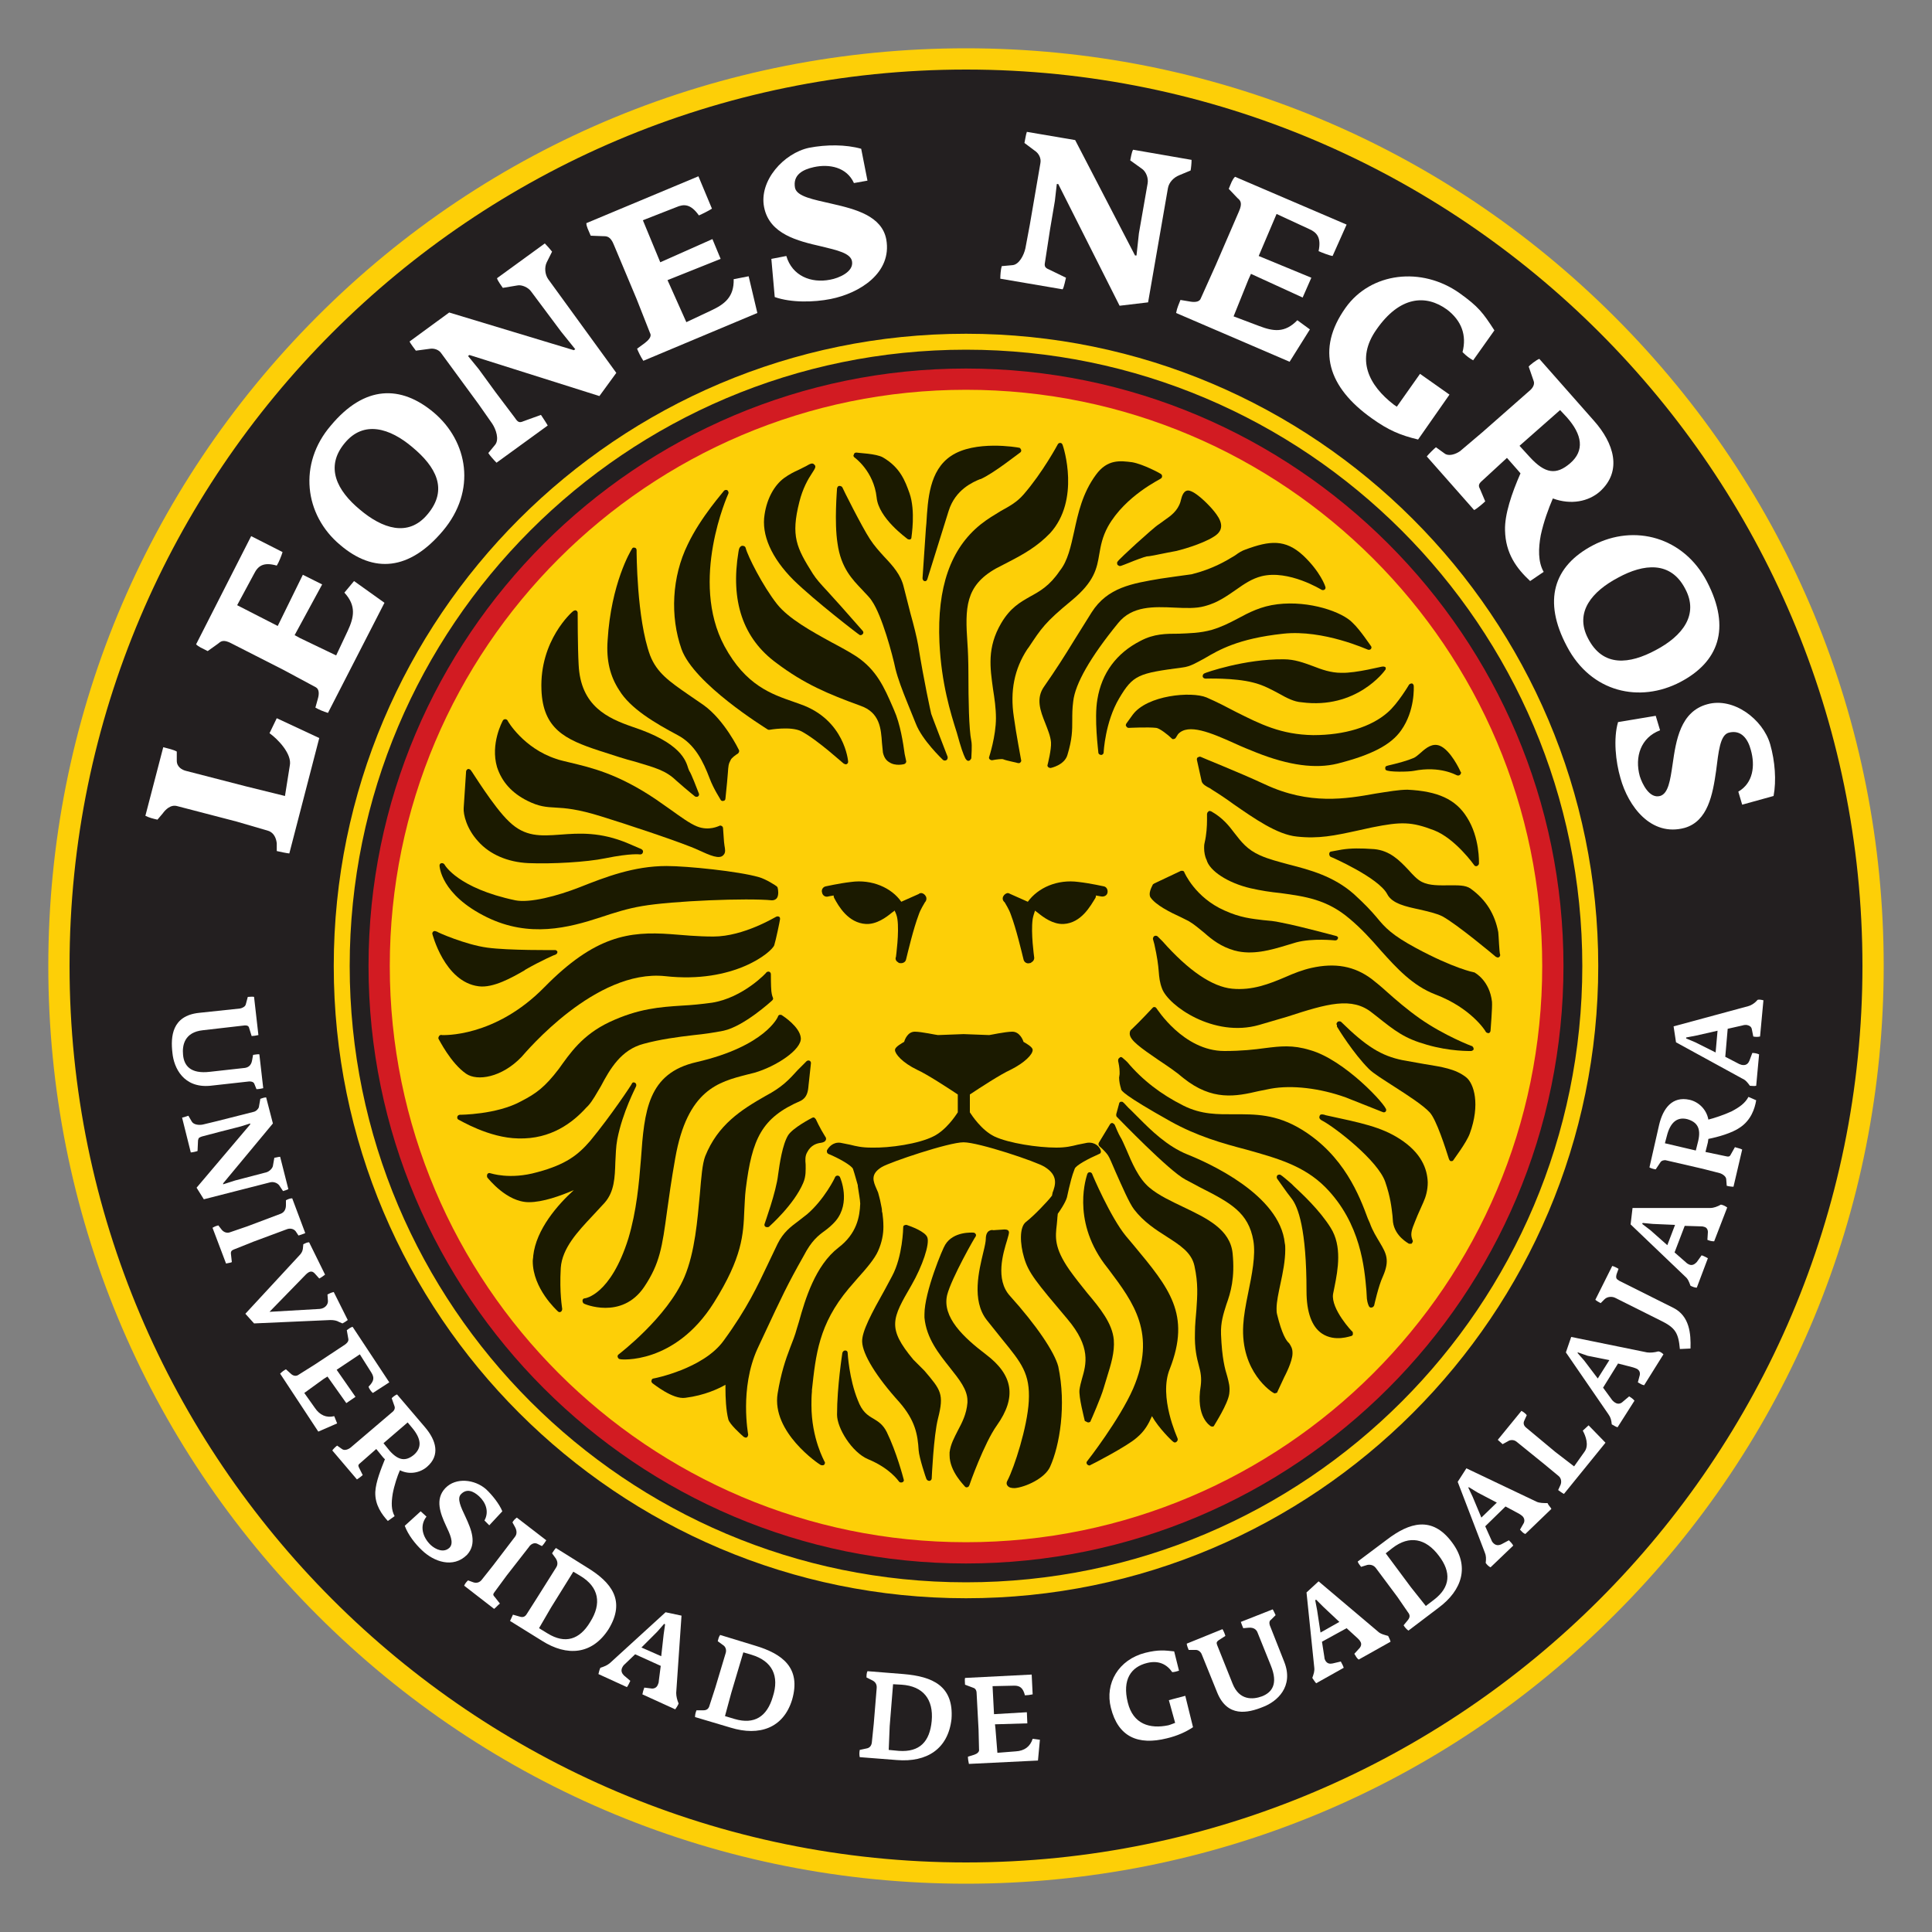 <?xml version="1.0" encoding="utf-8"?>
<!-- Generator: Adobe Illustrator 27.0.0, SVG Export Plug-In . SVG Version: 6.00 Build 0)  -->
<svg version="1.1" id="Estrellas" xmlns="http://www.w3.org/2000/svg" xmlns:xlink="http://www.w3.org/1999/xlink" x="0px" y="0px"
	 viewBox="0 0 40 40" style="enable-background:new 0 0 40 40;" xml:space="preserve">
<rect x="0" y="0" width="40" height="40" fill="#808080" stroke="none"/>
<style type="text/css">
	.st0{fill:#231F20;}
	.st1{fill:#FDCF07;}
	.st2{fill:#D21B22;}
	.st3{fill:#1B1A00;}
	.st4{fill:#FFFFFF;}
</style>
<g>
	<path class="st0" d="M38.78,20c0,10.37-8.41,18.78-18.78,18.78C9.63,38.78,1.22,30.37,1.22,20C1.22,9.63,9.63,1.22,20,1.22
		C30.37,1.22,38.78,9.63,38.78,20"/>
	<path class="st1" d="M20,39c-5.07,0-9.85-1.98-13.43-5.56C2.98,29.85,1,25.08,1,20c0-5.08,1.98-9.85,5.56-13.44S14.92,1,20,1
		c5.08,0,9.85,1.98,13.43,5.56C37.02,10.15,39,14.93,39,20s-1.98,9.85-5.57,13.43C29.85,37.02,25.07,39,20,39 M20,1.44
		C9.77,1.44,1.44,9.77,1.44,20S9.77,38.56,20,38.56c10.23,0,18.56-8.33,18.56-18.56C38.56,9.77,30.23,1.44,20,1.44"/>
	<path class="st1" d="M32.15,20c0,6.71-5.44,12.15-12.15,12.15c-6.71,0-12.15-5.44-12.15-12.15c0-6.71,5.44-12.15,12.15-12.15
		C26.71,7.85,32.15,13.29,32.15,20"/>
	<path class="st2" d="M20,32.37c-6.82,0-12.37-5.55-12.37-12.37S13.18,7.63,20,7.63c6.82,0,12.37,5.55,12.37,12.37
		C32.37,26.82,26.82,32.37,20,32.37 M20,8.07C13.42,8.07,8.07,13.42,8.07,20c0,6.58,5.35,11.93,11.93,11.93S31.93,26.58,31.93,20
		C31.93,13.42,26.58,8.07,20,8.07"/>
	<path class="st1" d="M20,33.09c-7.22,0-13.09-5.87-13.09-13.09c0-7.22,5.87-13.09,13.09-13.09c7.22,0,13.09,5.87,13.09,13.09
		C33.09,27.22,27.22,33.09,20,33.09 M20,7.24C12.96,7.24,7.24,12.97,7.24,20S12.96,32.76,20,32.76S32.76,27.04,32.76,20
		S27.03,7.24,20,7.24"/>
	<path class="st3" d="M15.89,15.1c0.01,0.01,0.03,0.01,0.04,0.01c0,0,0.44-0.08,0.66,0.03c0.34,0.18,0.87,0.67,0.88,0.67
		c0.02,0.01,0.04,0.02,0.06,0.01c0.02-0.01,0.03-0.03,0.03-0.05c0-0.01-0.07-0.87-0.99-1.19l-0.14-0.05
		c-0.46-0.16-0.99-0.34-1.43-1.15c-0.73-1.36,0.07-3.14,0.08-3.16c0.01-0.02,0-0.05-0.02-0.07c-0.02-0.01-0.05-0.01-0.07,0.01
		c0,0.01-0.48,0.54-0.75,1.11c-0.33,0.67-0.37,1.49-0.13,2.17C14.37,14.16,15.83,15.06,15.89,15.1"/>
	<path class="st3" d="M16.08,13.73c0.57,0.43,1.07,0.64,1.73,0.88c0.41,0.14,0.43,0.48,0.45,0.77l0.02,0.2
		c0.02,0.09,0.06,0.16,0.13,0.2c0.13,0.09,0.31,0.04,0.31,0.04c0.03-0.01,0.05-0.04,0.04-0.07l-0.03-0.14
		c-0.03-0.22-0.09-0.62-0.22-0.91l-0.03-0.07c-0.17-0.39-0.33-0.76-0.75-1.04c-0.14-0.09-0.32-0.19-0.51-0.29
		c-0.42-0.23-0.89-0.49-1.13-0.79c-0.3-0.38-0.61-1-0.65-1.16c-0.01-0.04-0.04-0.05-0.07-0.05c-0.03,0-0.06,0.03-0.07,0.07
		l-0.01,0.05C15.12,12.44,15.38,13.22,16.08,13.73"/>
	<path class="st3" d="M17.79,13.14c0.02,0.02,0.05,0.01,0.07-0.01c0.02-0.02,0.02-0.05,0-0.07l-0.45-0.51l-0.28-0.31
		c-0.14-0.15-0.23-0.25-0.3-0.36c-0.34-0.54-0.46-0.78-0.28-1.49c0.07-0.28,0.18-0.47,0.26-0.59c0.05-0.08,0.1-0.14,0.05-0.18
		c-0.04-0.05-0.1-0.01-0.17,0.03l-0.16,0.08c-0.09,0.04-0.19,0.09-0.3,0.17c-0.2,0.15-0.35,0.42-0.4,0.75
		c-0.07,0.42,0.14,0.9,0.6,1.36C16.87,12.44,17.78,13.14,17.79,13.14"/>
	<path class="st3" d="M17.85,12.21c0.07,0.08,0.15,0.15,0.2,0.23c0.21,0.3,0.43,1.12,0.49,1.41c0.05,0.2,0.14,0.44,0.25,0.71
		l0.17,0.42c0.13,0.34,0.54,0.73,0.56,0.75c0.02,0.02,0.05,0.02,0.07,0.01c0.02-0.01,0.03-0.03,0.03-0.05c0-0.01,0-0.01,0-0.02
		c0,0-0.34-0.88-0.34-0.89c-0.01-0.04-0.15-0.67-0.27-1.42c-0.03-0.17-0.09-0.41-0.16-0.66l-0.14-0.55
		c-0.06-0.25-0.22-0.43-0.4-0.62c-0.1-0.11-0.21-0.23-0.3-0.37c-0.17-0.26-0.57-1.06-0.57-1.07c-0.01-0.02-0.04-0.03-0.06-0.03
		c-0.03,0-0.04,0.02-0.05,0.05c0,0.03-0.06,0.7,0.01,1.14C17.41,11.76,17.65,12,17.85,12.21"/>
	<path class="st3" d="M17.69,9.47c0,0,0.4,0.28,0.46,0.83c0.04,0.43,0.62,0.84,0.64,0.86c0.02,0.01,0.04,0.01,0.05,0.01
		c0.02-0.01,0.03-0.02,0.03-0.04c0-0.02,0.09-0.55-0.04-0.92c-0.09-0.25-0.19-0.53-0.55-0.74c-0.14-0.08-0.51-0.09-0.55-0.1
		c-0.02,0-0.05,0.01-0.05,0.04C17.66,9.43,17.67,9.45,17.69,9.47"/>
	<path class="st3" d="M19.14,12.03c0.03,0.01,0.05-0.01,0.06-0.04l0.44-1.41c0.14-0.45,0.51-0.6,0.65-0.66l0.01,0
		c0.26-0.11,0.8-0.54,0.82-0.55c0.02-0.01,0.03-0.04,0.02-0.06c-0.01-0.02-0.02-0.04-0.04-0.04c-0.04-0.01-0.92-0.16-1.41,0.17
		c-0.45,0.3-0.48,0.9-0.51,1.39l-0.01,0.11l-0.07,1.03C19.1,12,19.12,12.03,19.14,12.03"/>
	<path class="st3" d="M20.3,10.86c-0.62,0.5-0.9,1.3-0.85,2.44c0.04,0.85,0.23,1.46,0.36,1.87l0.06,0.21
		c0.06,0.21,0.12,0.34,0.13,0.34c0.01,0.02,0.04,0.04,0.06,0.03c0.02,0,0.04-0.03,0.05-0.05c0-0.03,0.02-0.27,0-0.36
		c-0.05-0.24-0.06-0.87-0.06-1.37c0-0.28-0.01-0.52-0.02-0.65c-0.05-0.73-0.05-1.19,0.59-1.55l0.27-0.14
		c0.31-0.16,0.59-0.32,0.85-0.59c0.63-0.69,0.28-1.78,0.26-1.83c-0.01-0.02-0.02-0.04-0.05-0.04c-0.02,0-0.04,0.01-0.05,0.03
		c0,0-0.31,0.58-0.71,1.04c-0.14,0.16-0.29,0.24-0.47,0.34C20.59,10.66,20.45,10.74,20.3,10.86"/>
	<path class="st3" d="M23.52,11.26c-0.4,0.37-0.4,0.37-0.39,0.41c0,0.02,0.01,0.03,0.03,0.04c0.03,0.02,0.04,0.01,0.22-0.06
		c0.12-0.05,0.31-0.12,0.36-0.13c0.05,0,0.2-0.03,0.44-0.08l0.16-0.03c0.22-0.05,0.69-0.2,0.86-0.35c0.19-0.17,0.01-0.39-0.11-0.53
		l0,0c0,0-0.28-0.32-0.46-0.37c-0.12-0.03-0.16,0.11-0.18,0.19l-0.01,0.04c-0.06,0.19-0.2,0.29-0.33,0.38l-0.11,0.08
		C23.93,10.89,23.71,11.09,23.52,11.26"/>
	<path class="st3" d="M24.03,11.98c-0.59,0.1-1.1,0.18-1.43,0.7l-0.35,0.56c-0.22,0.36-0.4,0.64-0.63,0.97
		c-0.18,0.25-0.08,0.51,0.02,0.76c0.05,0.13,0.11,0.27,0.12,0.4c0.01,0.15-0.07,0.46-0.07,0.46c-0.01,0.02,0,0.04,0.01,0.05
		c0.01,0.01,0.03,0.02,0.05,0.02c0.01,0,0.29-0.06,0.35-0.27c0.1-0.33,0.1-0.51,0.1-0.72c0-0.12,0-0.24,0.02-0.39
		c0.04-0.36,0.35-0.91,0.93-1.62c0.29-0.36,0.74-0.34,1.17-0.32c0.23,0.01,0.44,0.02,0.62-0.03c0.27-0.07,0.46-0.21,0.65-0.34
		c0.17-0.12,0.33-0.23,0.53-0.28c0.56-0.14,1.24,0.28,1.24,0.28c0.02,0.01,0.04,0.01,0.06,0c0.02-0.01,0.03-0.04,0.02-0.06
		c0-0.01-0.1-0.31-0.46-0.65c-0.37-0.34-0.69-0.31-1.2-0.12c-0.06,0.02-0.13,0.06-0.21,0.12c-0.18,0.11-0.46,0.28-0.9,0.39
		C24.45,11.92,24.23,11.95,24.03,11.98"/>
	<path class="st3" d="M26.45,12.51c-0.34,0.04-0.59,0.17-0.83,0.3c-0.17,0.09-0.33,0.17-0.53,0.23c-0.25,0.07-0.47,0.07-0.68,0.08
		c-0.27,0-0.52,0-0.8,0.15c-0.49,0.25-0.8,0.66-0.89,1.21c-0.07,0.4,0.02,1.07,0.02,1.1c0,0.03,0.03,0.05,0.06,0.05
		c0.03,0,0.05-0.03,0.05-0.05c0-0.01,0.03-0.63,0.32-1.12c0.29-0.49,0.4-0.52,1.31-0.64c0.17-0.02,0.29-0.1,0.46-0.19
		c0.29-0.17,0.69-0.41,1.63-0.51c0.83-0.09,1.74,0.33,1.75,0.33c0.02,0.01,0.05,0,0.06-0.01c0.02-0.02,0.02-0.05,0-0.07
		c-0.01-0.01-0.22-0.33-0.37-0.47C27.8,12.67,27.11,12.43,26.45,12.51"/>
	<path class="st3" d="M27.77,13.93c-0.22,0-0.41-0.07-0.59-0.14c-0.19-0.07-0.38-0.14-0.6-0.14c-0.81-0.01-1.63,0.28-1.64,0.29
		c-0.03,0.01-0.04,0.04-0.04,0.06c0,0.03,0.03,0.05,0.06,0.05c0.01,0,0.59-0.02,0.98,0.08c0.21,0.05,0.39,0.15,0.54,0.23
		c0.16,0.09,0.31,0.17,0.47,0.18c1.13,0.15,1.71-0.64,1.73-0.67v0c0.01-0.01,0.01-0.02,0.01-0.03c0,0,0-0.01,0-0.01c0,0,0,0,0,0
		c0-0.01-0.01-0.02-0.01-0.02c0,0,0,0,0,0c0,0,0,0,0,0c-0.01,0-0.02-0.01-0.03-0.01c-0.01,0-0.01,0-0.02,0
		C28.63,13.79,28.08,13.94,27.77,13.93"/>
	<path class="st3" d="M25.59,14.74c-0.19-0.1-0.38-0.2-0.61-0.3c-0.31-0.13-1.23-0.05-1.53,0.36l-0.13,0.18
		c-0.01,0.02-0.02,0.04,0,0.06c0.01,0.02,0.03,0.03,0.05,0.03c0,0,0.4-0.02,0.57,0c0.07,0.01,0.24,0.14,0.32,0.22
		c0.01,0.01,0.03,0.02,0.04,0.01c0.02,0,0.03-0.01,0.04-0.02l0.05-0.08c0.21-0.23,0.68-0.03,1.17,0.19c0.15,0.07,0.3,0.13,0.45,0.19
		c0.68,0.27,1.23,0.34,1.68,0.23c0.71-0.18,1.11-0.39,1.32-0.69c0.29-0.41,0.26-0.9,0.26-0.92c0-0.02-0.02-0.05-0.04-0.05
		c-0.02,0-0.05,0.01-0.06,0.03c0,0-0.23,0.39-0.44,0.57c-0.34,0.3-0.89,0.47-1.54,0.47C26.52,15.21,26.09,14.99,25.59,14.74"/>
	<path class="st3" d="M28.48,16.43c-0.61,0.11-1.37,0.24-2.29-0.19c-0.56-0.26-1.32-0.56-1.33-0.57c-0.02-0.01-0.04,0-0.06,0.01
		c-0.02,0.01-0.02,0.03-0.02,0.05l0.1,0.45c0.02,0.06,0.09,0.1,0.17,0.14l0.06,0.04c0.13,0.08,0.28,0.18,0.43,0.29
		c0.42,0.29,0.9,0.63,1.31,0.67c0.45,0.05,0.78-0.02,1.24-0.12l0.32-0.07c0.6-0.12,0.81-0.12,1.28,0.06
		c0.44,0.17,0.83,0.72,0.83,0.72c0.01,0.02,0.04,0.03,0.06,0.02c0.02-0.01,0.04-0.03,0.04-0.05c0-0.02,0.02-0.54-0.25-0.96
		c-0.23-0.37-0.6-0.54-1.23-0.57C28.96,16.35,28.74,16.39,28.48,16.43"/>
	<path class="st3" d="M30.52,20.13c0,0-0.01,0-0.01,0c0,0-0.41-0.08-1.19-0.5c-0.5-0.27-0.64-0.42-0.82-0.64
		c-0.11-0.13-0.24-0.27-0.47-0.48c-0.42-0.37-0.91-0.5-1.34-0.61c-0.22-0.06-0.42-0.11-0.6-0.19c-0.27-0.12-0.39-0.28-0.53-0.46
		c-0.12-0.16-0.25-0.32-0.48-0.45c-0.01,0-0.02-0.01-0.03-0.01h0c0,0,0,0,0,0c-0.01,0-0.02,0-0.03,0.01c0,0,0,0-0.01,0.01
		c0,0,0,0-0.01,0.01c0,0.01-0.01,0.02-0.01,0.03v0c0,0,0,0.05,0,0.13c0,0.12-0.01,0.3-0.05,0.47c-0.01,0.04-0.01,0.08-0.01,0.11
		c0,0.09,0.02,0.17,0.04,0.22l0.01,0.02c0.06,0.23,0.44,0.48,0.91,0.59c0.22,0.05,0.42,0.08,0.62,0.1c0.51,0.07,0.96,0.13,1.43,0.53
		c0.24,0.2,0.45,0.43,0.64,0.65c0.34,0.38,0.67,0.74,1.14,0.92c0.74,0.28,1.04,0.76,1.04,0.77c0.01,0.02,0.04,0.03,0.06,0.03
		c0.02,0,0.04-0.03,0.04-0.05c0-0.02,0.04-0.48,0.03-0.6C30.84,20.3,30.54,20.14,30.52,20.13"/>
	<path class="st3" d="M31.02,19.3c-0.07-0.37-0.25-0.67-0.57-0.9c-0.11-0.08-0.27-0.07-0.46-0.07c-0.18,0-0.39,0.01-0.55-0.07
		c-0.1-0.05-0.19-0.15-0.28-0.25c-0.18-0.19-0.38-0.4-0.71-0.43c-0.28-0.02-0.48-0.02-0.67,0.01l-0.22,0.04
		c-0.02,0-0.04,0.02-0.04,0.05c0,0.02,0.01,0.05,0.03,0.06c0.01,0,0.99,0.43,1.17,0.77c0.1,0.2,0.39,0.26,0.67,0.32
		c0.17,0.04,0.35,0.08,0.47,0.14c0.3,0.16,1.1,0.83,1.11,0.84c0.02,0.01,0.04,0.02,0.06,0.01c0.02-0.01,0.03-0.03,0.03-0.05
		C31.04,19.73,31.03,19.38,31.02,19.3"/>
	<path class="st3" d="M27.67,19.38c-0.01,0-0.73-0.2-1.15-0.28c-0.13-0.03-0.25-0.04-0.37-0.05c-0.24-0.03-0.47-0.05-0.8-0.2
		c-0.61-0.27-0.83-0.79-0.83-0.79c0-0.01-0.02-0.03-0.03-0.03c-0.01,0-0.03,0-0.04,0l-0.55,0.26c-0.01,0.01-0.02,0.01-0.03,0.02
		c-0.03,0.06-0.1,0.19-0.05,0.27c0.11,0.16,0.41,0.31,0.63,0.41l0.16,0.08c0.12,0.07,0.22,0.16,0.32,0.24
		c0.17,0.15,0.35,0.29,0.63,0.37c0.37,0.1,0.75-0.01,1.08-0.11l0.2-0.06c0.34-0.09,0.79-0.04,0.8-0.04c0.03,0,0.05-0.01,0.06-0.04
		C27.71,19.42,27.7,19.39,27.67,19.38"/>
	<path class="st3" d="M28.41,20.97l0.09,0.07c0.39,0.31,0.58,0.46,1.04,0.59c0.48,0.14,0.89,0.13,0.92,0.13h0c0,0,0,0,0,0
		c0.01,0,0.02-0.01,0.03-0.01c0,0,0-0.01,0.01-0.01c0,0,0.01-0.01,0.01-0.01s0-0.01,0-0.02v0c0,0,0,0,0,0
		c0-0.01-0.01-0.02-0.01-0.03c0,0-0.01,0-0.01-0.01s-0.01-0.01-0.01-0.01c-0.01,0-0.58-0.22-1.08-0.57
		c-0.27-0.19-0.5-0.39-0.68-0.55c-0.12-0.11-0.23-0.2-0.32-0.27c-0.36-0.27-0.76-0.34-1.25-0.23c-0.18,0.04-0.36,0.11-0.54,0.19
		c-0.33,0.14-0.68,0.28-1.1,0.24c-0.41-0.04-0.9-0.37-1.44-0.98l-0.01-0.01l-0.09-0.09c-0.02-0.02-0.05-0.02-0.07-0.01
		c-0.02,0.01-0.03,0.04-0.03,0.06l0.03,0.11c0.06,0.27,0.08,0.43,0.09,0.56c0.01,0.13,0.02,0.23,0.07,0.36
		c0.13,0.35,1.07,1.02,2.01,0.75l0.58-0.17C27.48,20.78,27.99,20.63,28.41,20.97"/>
	<path class="st3" d="M30.35,22.3c-0.22-0.17-0.49-0.21-0.86-0.27l-0.45-0.08c-0.44-0.09-0.75-0.28-1.27-0.79
		c-0.02-0.02-0.06-0.02-0.08,0c-0.01,0.01-0.02,0.03-0.02,0.04c0,0.01,0,0.01,0.01,0.02c0,0,0,0.01,0,0.02c0,0.01,0,0.02,0.01,0.03
		c0.01,0.02,0.33,0.54,0.65,0.86c0.1,0.1,0.3,0.22,0.53,0.37c0.28,0.18,0.59,0.38,0.73,0.53c0.14,0.15,0.33,0.75,0.4,0.97
		c0.01,0.02,0.02,0.04,0.04,0.04c0.02,0,0.04,0,0.05-0.02s0.27-0.36,0.34-0.55C30.65,22.87,30.52,22.43,30.35,22.3"/>
	<path class="st3" d="M26.19,21.7c-0.22,0.03-0.48,0.06-0.84,0.06c-0.85,0-1.4-0.88-1.41-0.89c0,0-0.01,0-0.01-0.01c0,0,0,0,0,0
		c0,0,0,0,0,0c-0.01-0.01-0.02-0.01-0.03-0.01c-0.01,0-0.02,0-0.03,0.01c0,0,0,0-0.01,0.01c0,0,0,0,0,0c0,0-0.26,0.28-0.43,0.44
		c-0.03,0.02-0.04,0.05-0.04,0.09v0.01c0.01,0.13,0.22,0.28,0.6,0.54c0.18,0.12,0.36,0.24,0.51,0.37c0.6,0.48,1.09,0.38,1.56,0.27
		l0.25-0.05c0.44-0.08,1.02-0.01,1.55,0.18l0.53,0.21c0.25,0.1,0.25,0.1,0.26,0.1c0.03,0,0.05-0.02,0.05-0.05
		c0.01-0.09-0.86-1.04-1.58-1.24C26.76,21.63,26.51,21.66,26.19,21.7"/>
	<path class="st3" d="M28.36,25.32l-0.04-0.09c-0.17-0.46-0.49-1.31-1.38-1.85c-0.53-0.32-0.96-0.31-1.38-0.31
		c-0.35,0-0.68,0.01-1.06-0.18c-0.46-0.23-0.85-0.53-1.16-0.9c-0.01-0.01-0.04-0.04-0.1-0.09c-0.02-0.02-0.05-0.02-0.06,0
		c-0.02,0.01-0.03,0.03-0.03,0.05c0,0.01,0,0.01,0,0.02c0.01,0.04,0.03,0.14,0.03,0.22c0,0.02,0,0.04,0,0.05
		c0,0.02-0.01,0.05-0.01,0.07c0,0.08,0.02,0.17,0.04,0.23l0,0.01c0.01,0.03,0.03,0.11,1.03,0.67c0.54,0.3,1.06,0.45,1.56,0.58
		c0.64,0.18,1.19,0.33,1.64,0.78c0.74,0.75,0.81,1.69,0.85,2.14l0.01,0.17c0.01,0.09,0.04,0.15,0.04,0.15
		c0.01,0.02,0.03,0.04,0.06,0.03c0.02,0,0.04-0.02,0.05-0.04c0,0,0.09-0.41,0.18-0.6c0.15-0.34,0.07-0.48-0.06-0.7
		C28.5,25.61,28.42,25.49,28.36,25.32"/>
	<path class="st3" d="M28.98,23.58c-0.39-0.25-0.79-0.33-1.53-0.49l-0.03-0.01c-0.04-0.01-0.09-0.02-0.1,0.03
		c-0.02,0.05,0.03,0.08,0.07,0.1c0.26,0.14,1.14,0.82,1.29,1.26c0.11,0.32,0.13,0.53,0.15,0.7l0.01,0.13
		c0.04,0.3,0.32,0.44,0.33,0.45c0.01,0,0.02,0,0.03,0c0.01,0,0.01,0,0.02,0c0,0,0,0,0,0c0.01,0,0.01-0.01,0.01-0.01
		c0,0,0.01-0.01,0.01-0.01l0,0c0-0.01,0.01-0.02,0.01-0.02v0c0-0.01,0-0.01,0-0.02c-0.02-0.05-0.03-0.09-0.03-0.13
		c0-0.1,0.05-0.2,0.13-0.4l0.12-0.27c0.05-0.11,0.09-0.25,0.09-0.41C29.55,24.2,29.43,23.87,28.98,23.58"/>
	<path class="st3" d="M27.6,26.79l0.03-0.15c0.07-0.35,0.16-0.84-0.08-1.22c-0.23-0.37-0.6-0.71-0.76-0.86l-0.05-0.05
		c-0.08-0.07-0.21-0.18-0.22-0.18c-0.02-0.02-0.05-0.01-0.07,0c-0.02,0.02-0.02,0.05-0.01,0.07c0.01,0.01,0.2,0.29,0.29,0.4
		c0.15,0.18,0.32,0.66,0.32,1.93c0,0.44,0.11,0.74,0.32,0.88c0.27,0.18,0.59,0.05,0.61,0.05c0.02-0.01,0.03-0.02,0.03-0.04
		c0-0.02,0-0.04-0.01-0.05C28,27.58,27.55,27.1,27.6,26.79"/>
	<path class="st3" d="M26.44,27.21c-0.01-0.04-0.01-0.07-0.01-0.12c0-0.14,0.04-0.32,0.08-0.51c0.05-0.23,0.1-0.48,0.1-0.71
		c0-0.05,0-0.09-0.01-0.13c-0.1-1-1.57-1.66-2.02-1.84c-0.42-0.17-0.76-0.51-0.99-0.74l-0.18-0.18c-0.05-0.04-0.14-0.15-0.15-0.15
		c-0.01-0.02-0.03-0.02-0.05-0.02c-0.02,0-0.04,0.02-0.04,0.04l-0.06,0.22c0,0.02,0,0.04,0.01,0.05c0.05,0.05,1.08,1.12,1.42,1.3
		l0.3,0.16c0.63,0.32,1.01,0.52,1.11,1.11c0.05,0.3-0.03,0.7-0.11,1.09c-0.05,0.24-0.09,0.47-0.1,0.65c-0.06,0.98,0.6,1.4,0.63,1.41
		c0.01,0.01,0.03,0.01,0.05,0c0.01,0,0.03-0.01,0.03-0.03c0,0,0.14-0.3,0.14-0.3c0.01-0.02,0.17-0.32,0.17-0.49v-0.01
		c0-0.09-0.03-0.14-0.07-0.2C26.63,27.76,26.54,27.62,26.44,27.21"/>
	<path class="st3" d="M25.52,25.95c-0.05-0.5-0.54-0.73-1.02-0.96c-0.25-0.12-0.51-0.24-0.7-0.4c-0.23-0.19-0.37-0.53-0.48-0.79
		c-0.05-0.11-0.09-0.21-0.13-0.27c-0.03-0.05-0.09-0.19-0.11-0.24c-0.01-0.02-0.03-0.03-0.05-0.04c-0.02,0-0.04,0.01-0.05,0.03
		l-0.23,0.38c-0.01,0.02-0.01,0.05,0.01,0.07c0,0,0.12,0.1,0.18,0.19c0.03,0.04,0.09,0.19,0.16,0.35c0.13,0.29,0.28,0.64,0.38,0.77
		c0.2,0.26,0.45,0.42,0.67,0.56c0.28,0.18,0.52,0.33,0.58,0.61c0.08,0.37,0.06,0.61,0.04,0.91c-0.01,0.14-0.03,0.29-0.03,0.48
		c-0.01,0.32,0.04,0.52,0.08,0.67c0.04,0.14,0.06,0.26,0.04,0.42c-0.11,0.66,0.2,0.83,0.21,0.84c0.03,0.01,0.06,0.01,0.07-0.02
		c0.01-0.02,0.28-0.44,0.31-0.65c0.02-0.15-0.01-0.24-0.04-0.36c-0.05-0.16-0.11-0.38-0.13-0.87c-0.01-0.25,0.05-0.43,0.11-0.62
		C25.48,26.76,25.57,26.46,25.52,25.95"/>
	<path class="st3" d="M22.53,29.45c0.02,0,0.05-0.01,0.05-0.03c0.01-0.02,0.22-0.5,0.27-0.68l0.07-0.23
		c0.08-0.26,0.16-0.51,0.14-0.77c-0.03-0.34-0.28-0.65-0.55-0.97c-0.12-0.15-0.25-0.31-0.37-0.48c-0.32-0.46-0.29-0.68-0.26-0.94
		l0.01-0.11c0-0.04,0.01-0.08,0.01-0.11c0.03-0.04,0.16-0.23,0.19-0.34l0.04-0.18c0.03-0.12,0.06-0.26,0.12-0.41
		c0.02-0.07,0.28-0.21,0.51-0.31c0.03-0.01,0.04-0.04,0.03-0.07c-0.02-0.07-0.11-0.18-0.28-0.16l-0.2,0.04
		c-0.12,0.03-0.24,0.06-0.44,0.06c-0.38,0-0.98-0.09-1.28-0.23c-0.27-0.13-0.47-0.44-0.51-0.5v-0.37c0.21-0.14,0.64-0.42,0.84-0.51
		c0.3-0.15,0.46-0.32,0.46-0.41c0,0,0-0.01,0-0.01c-0.01-0.06-0.14-0.13-0.19-0.16c-0.01-0.04-0.08-0.21-0.23-0.21
		c-0.15,0-0.46,0.07-0.48,0.07c-0.01,0-0.53-0.02-0.53-0.02c0,0-0.51,0.02-0.53,0.02c-0.03,0-0.34-0.07-0.48-0.07
		c-0.15,0-0.21,0.17-0.22,0.21c-0.05,0.03-0.18,0.1-0.19,0.16c0,0,0,0.01,0,0.01c0,0.08,0.15,0.26,0.46,0.41
		c0.2,0.09,0.63,0.37,0.84,0.51v0.37c-0.04,0.06-0.24,0.37-0.51,0.5c-0.3,0.15-0.89,0.24-1.28,0.23c-0.2,0-0.32-0.03-0.44-0.06
		l-0.2-0.04c-0.16-0.02-0.25,0.1-0.28,0.16c0,0.01,0,0.01,0,0.02c0,0.02,0.01,0.04,0.03,0.05c0.22,0.09,0.48,0.24,0.51,0.31
		c0.04,0.12,0.07,0.24,0.1,0.34c0,0.01,0,0.01,0,0.02c0.01,0.08,0.05,0.29,0.05,0.36c-0.01,0.27-0.07,0.62-0.45,0.91
		c-0.48,0.37-0.69,1.07-0.82,1.54l-0.04,0.13c-0.04,0.15-0.09,0.27-0.14,0.4c-0.1,0.26-0.19,0.53-0.26,0.95
		c-0.13,0.8,0.85,1.46,0.89,1.48c0.02,0.01,0.05,0.01,0.07,0c0.01-0.01,0.02-0.03,0.02-0.04c0-0.01,0-0.02-0.01-0.03
		c0-0.01-0.27-0.47-0.27-1.17c0-0.09,0-0.18,0.01-0.28l0-0.03c0.08-0.73,0.14-1.36,0.76-2.1l0.19-0.22c0.18-0.2,0.35-0.4,0.42-0.56
		c0.08-0.18,0.11-0.35,0.11-0.5c0-0.11-0.01-0.21-0.02-0.28l-0.01-0.04l0-0.02c0-0.03-0.01-0.07-0.02-0.12v0v0
		c-0.02-0.12-0.06-0.24-0.06-0.25l-0.03-0.07c-0.07-0.16-0.14-0.31,0.11-0.46c0.17-0.1,1.38-0.51,1.69-0.51s1.51,0.4,1.68,0.51
		c0.29,0.18,0.22,0.38,0.16,0.54l0,0.01c0,0.01-0.01,0.03-0.01,0.05c-0.01,0-0.01,0.01-0.02,0.02c-0.06,0.08-0.35,0.39-0.52,0.52
		c-0.14,0.11-0.12,0.46-0.04,0.73c0.09,0.32,0.25,0.51,0.9,1.28c0.49,0.58,0.39,0.93,0.3,1.24c-0.02,0.07-0.04,0.15-0.05,0.22
		c-0.02,0.15,0.1,0.6,0.11,0.65C22.49,29.43,22.51,29.45,22.53,29.45"/>
	<path class="st3" d="M20.91,26.83c-0.31-0.34-0.14-0.89-0.06-1.15c0.03-0.1,0.04-0.14,0.04-0.17c-0.01-0.06-0.07-0.06-0.17-0.05
		c-0.05,0-0.12,0.01-0.15,0.01c-0.04-0.01-0.07,0-0.1,0.02c-0.03,0.02-0.06,0.07-0.06,0.16c0,0.05-0.02,0.15-0.05,0.27
		c-0.09,0.38-0.25,1,0.07,1.41l0.32,0.4c0.4,0.49,0.58,0.71,0.55,1.28c-0.03,0.54-0.3,1.37-0.44,1.64c-0.03,0.05-0.02,0.09,0,0.11
		c0.03,0.04,0.08,0.05,0.15,0.05c0.22-0.02,0.62-0.2,0.73-0.44c0.2-0.44,0.34-1.28,0.17-2.08C21.83,27.99,21.46,27.44,20.91,26.83"
		/>
	<path class="st3" d="M20.41,28.04c-0.46-0.35-0.91-0.77-0.8-1.23c0.09-0.35,0.58-1.21,0.59-1.21c0.01-0.02,0.01-0.04,0-0.05
		c-0.01-0.02-0.03-0.03-0.05-0.03c-0.02,0-0.41-0.03-0.58,0.25c-0.05,0.07-0.43,0.98-0.43,1.44c0,0.02,0,0.05,0,0.07
		c0.04,0.43,0.3,0.75,0.53,1.04c0.19,0.24,0.36,0.45,0.36,0.68c0,0.01,0,0.03,0,0.04c-0.02,0.24-0.11,0.41-0.2,0.58
		c-0.07,0.14-0.15,0.28-0.17,0.45c0,0.02,0,0.04,0,0.06c0,0.34,0.31,0.63,0.32,0.65c0.01,0.01,0.03,0.02,0.05,0.01
		c0.02,0,0.03-0.02,0.04-0.04c0-0.01,0.31-0.88,0.57-1.24C21.05,28.93,20.98,28.47,20.41,28.04"/>
	<path class="st3" d="M18.91,28.15c-0.55-0.66-0.44-0.85-0.04-1.54c0.23-0.4,0.38-0.85,0.33-0.99c-0.04-0.12-0.34-0.23-0.43-0.26
		c-0.02,0-0.03,0-0.05,0.01c-0.02,0.01-0.02,0.03-0.02,0.04c0,0.01-0.01,0.6-0.23,1.01l-0.15,0.28c-0.27,0.48-0.48,0.87-0.47,1.08
		c0.01,0.26,0.29,0.72,0.77,1.25c0.33,0.38,0.38,0.67,0.4,1c0.01,0.15,0.15,0.57,0.16,0.59c0.01,0.02,0.03,0.04,0.06,0.04
		c0.03,0,0.05-0.03,0.05-0.05c0-0.01,0.04-0.89,0.13-1.24c0.13-0.51,0.06-0.59-0.28-0.99L18.91,28.15z"/>
	<path class="st3" d="M14.03,15.22c0.36,0.19,0.53,0.55,0.66,0.89c0.09,0.24,0.23,0.44,0.23,0.45c0.01,0.02,0.04,0.03,0.06,0.02
		c0.02,0,0.04-0.02,0.04-0.05c0.03-0.27,0.04-0.42,0.05-0.53c0.01-0.14,0.01-0.18,0.06-0.27c0.02-0.04,0.1-0.1,0.15-0.13
		c0.02-0.02,0.03-0.05,0.02-0.07c-0.01-0.02-0.3-0.62-0.73-0.93l-0.32-0.22c-0.39-0.27-0.65-0.45-0.79-0.81
		c-0.28-0.76-0.28-2.16-0.28-2.18c0-0.03-0.02-0.05-0.04-0.05c-0.02-0.01-0.05,0-0.06,0.03c-0.02,0.03-0.43,0.71-0.5,1.89
		c-0.03,0.41,0.05,0.74,0.24,1.03C13.05,14.67,13.56,14.97,14.03,15.22"/>
	<path class="st3" d="M12.4,15.54c0.31,0.1,0.55,0.18,0.75,0.23c0.43,0.13,0.63,0.18,0.85,0.39c0.26,0.23,0.38,0.32,0.39,0.33
		c0.02,0.01,0.05,0.01,0.06,0c0.02-0.01,0.03-0.04,0.02-0.06c-0.04-0.1-0.16-0.42-0.2-0.47l-0.02-0.05
		c-0.05-0.16-0.15-0.53-1.15-0.86c-0.52-0.18-1.08-0.43-1.12-1.29c-0.02-0.35-0.02-1.06-0.02-1.07c0-0.02-0.01-0.04-0.03-0.05
		c-0.02-0.01-0.04,0-0.06,0.01c-0.03,0.02-0.7,0.61-0.66,1.63C11.24,15.09,11.7,15.31,12.4,15.54"/>
	<path class="st3" d="M10.94,17.87c0.49,0.02,1.2-0.02,1.59-0.1c0.54-0.11,0.72-0.08,0.72-0.08c0.03,0,0.05-0.01,0.06-0.04
		c0.01-0.03,0-0.05-0.03-0.07L13,17.46c-0.57-0.24-1.01-0.21-1.4-0.18c-0.41,0.03-0.73,0.05-1.06-0.27
		c-0.32-0.3-0.78-1.06-0.79-1.06c-0.01-0.02-0.04-0.03-0.06-0.03c-0.02,0.01-0.04,0.03-0.04,0.05L9.6,16.73
		c-0.01,0.13,0.06,0.43,0.3,0.69C10.14,17.69,10.51,17.85,10.94,17.87"/>
	<path class="st3" d="M10.08,18.99c0.88,0.43,1.69,0.22,2.36,0c0.27-0.09,0.55-0.18,0.85-0.23c0.63-0.11,2.19-0.17,2.69-0.12
		c0.04,0,0.07-0.01,0.1-0.04c0.05-0.06,0.03-0.19,0.02-0.22c0-0.01-0.01-0.02-0.02-0.03c-0.01-0.01-0.22-0.15-0.37-0.19
		c-0.41-0.12-1.48-0.23-1.91-0.23c-0.68,0-1.27,0.23-1.8,0.44c-0.46,0.18-1.03,0.33-1.33,0.27c-1.19-0.25-1.46-0.73-1.46-0.73
		c-0.01-0.02-0.03-0.04-0.06-0.04c-0.03,0-0.05,0.02-0.05,0.05C9.1,17.93,9.12,18.52,10.08,18.99"/>
	<path class="st3" d="M9.91,20.42c0.3,0.04,0.69-0.18,0.95-0.33l0.01-0.01c0.33-0.19,0.63-0.32,0.64-0.32c0,0,0.01-0.01,0.01-0.01
		c0,0,0.01,0,0.01-0.01c0.01-0.01,0.01-0.02,0.01-0.03v0c0,0,0,0,0,0c0,0,0-0.01,0-0.01c0,0-0.01-0.01-0.01-0.01
		c0,0,0-0.01-0.01-0.01c-0.01-0.01-0.02-0.01-0.03-0.01h0h0c-0.01,0-0.96,0.01-1.4-0.05c-0.45-0.06-1.04-0.32-1.04-0.33
		C9.02,19.28,9,19.27,8.98,19.28c-0.02,0.01-0.03,0.03-0.03,0.05C8.95,19.33,9.2,20.33,9.91,20.42"/>
	<path class="st3" d="M9.65,22.23c0.23,0.16,0.74,0.08,1.15-0.35c0.09-0.1,1.53-1.82,2.97-1.67c1.43,0.16,2.21-0.5,2.26-0.64
		c0.03-0.09,0.12-0.52,0.12-0.54c0-0.02,0-0.04-0.02-0.05s-0.04-0.01-0.06,0c-0.01,0-0.67,0.41-1.3,0.41
		c-0.33,0-0.63-0.03-0.89-0.05c-0.85-0.06-1.56,0.03-2.61,1.1c-1.03,1.05-2.11,0.99-2.12,0.99c-0.02-0.01-0.04,0-0.06,0.02
		c-0.01,0.02-0.02,0.04-0.01,0.06C9.09,21.52,9.33,22.01,9.65,22.23"/>
	<path class="st3" d="M12.14,22.93l0.04-0.04c0.09-0.1,0.17-0.25,0.26-0.4c0.19-0.36,0.42-0.76,0.89-0.88
		c0.33-0.09,0.69-0.14,1.04-0.18c0.2-0.02,0.41-0.05,0.61-0.09c0.42-0.09,0.99-0.61,1.01-0.63c0.02-0.02,0.02-0.04,0.01-0.06
		c0,0-0.02-0.04-0.03-0.13c-0.01-0.1-0.01-0.34-0.01-0.35c0-0.02-0.01-0.04-0.03-0.05c-0.02-0.01-0.05,0-0.06,0.01
		c0,0.01-0.49,0.53-1.13,0.63c-0.22,0.03-0.42,0.05-0.62,0.06c-0.46,0.03-0.9,0.06-1.5,0.34c-0.57,0.27-0.82,0.65-1.05,0.97
		c-0.29,0.38-0.47,0.51-0.78,0.67c-0.51,0.28-1.27,0.28-1.27,0.28c-0.02,0-0.05,0.02-0.05,0.04c-0.01,0.02,0,0.05,0.02,0.06
		c0.03,0.01,0.63,0.38,1.24,0.39C11.41,23.59,11.86,23.24,12.14,22.93"/>
	<path class="st3" d="M13.34,26.64c0.32-0.48,0.37-0.82,0.47-1.56c0.04-0.29,0.09-0.65,0.17-1.1c0.25-1.42,0.9-1.58,1.48-1.73
		l0.16-0.04c0.45-0.13,0.98-0.48,0.96-0.72c-0.02-0.23-0.36-0.45-0.39-0.47c-0.01-0.01-0.03-0.01-0.05-0.01
		c-0.02,0.01-0.03,0.02-0.03,0.03c0,0.01-0.26,0.62-1.69,0.95c-1.01,0.23-1.08,1.01-1.15,2.01c-0.04,0.5-0.09,1.07-0.26,1.64
		c-0.37,1.18-0.9,1.24-0.9,1.24c-0.03,0-0.05,0.02-0.05,0.05c0,0.02,0.01,0.05,0.03,0.06C12.08,26.99,12.87,27.34,13.34,26.64"/>
	<path class="st3" d="M11.61,26.25c0.03-0.41,0.35-0.75,0.66-1.08l0.25-0.27c0.2-0.23,0.21-0.52,0.22-0.84
		c0.01-0.16,0.01-0.31,0.04-0.47c0.11-0.57,0.39-1.09,0.39-1.1c0.01-0.03,0-0.06-0.02-0.07c-0.03-0.02-0.06-0.01-0.07,0.02
		c0,0.01-0.43,0.66-0.86,1.18c-0.25,0.29-0.5,0.49-1.1,0.65c-0.57,0.16-0.96,0.02-0.97,0.02c-0.02-0.01-0.05,0-0.06,0.02
		c-0.01,0.02-0.01,0.05,0,0.07c0.02,0.02,0.4,0.51,0.86,0.51c0.29,0,0.65-0.13,0.93-0.25c-0.33,0.3-0.78,0.81-0.84,1.36
		c0,0.04-0.01,0.07-0.01,0.11c0,0.57,0.5,1.02,0.52,1.04c0.02,0.02,0.04,0.02,0.06,0.01c0.02-0.01,0.03-0.04,0.03-0.06
		C11.64,27.08,11.58,26.78,11.61,26.25"/>
	<path class="st3" d="M14.78,26.97c0.59-0.94,0.61-1.41,0.63-1.91c0.01-0.14,0.01-0.28,0.03-0.44c0.13-1.05,0.33-1.48,1.14-1.83
		c0.13-0.07,0.15-0.19,0.16-0.32l0.01-0.09l0.04-0.37c0-0.02-0.01-0.04-0.03-0.05c-0.02-0.01-0.05,0-0.06,0.01l-0.18,0.18
		c-0.19,0.21-0.33,0.36-0.67,0.54c-0.51,0.29-0.99,0.6-1.25,1.25c-0.06,0.16-0.08,0.43-0.11,0.78c-0.05,0.53-0.1,1.2-0.32,1.72
		c-0.36,0.84-1.35,1.59-1.36,1.6c-0.02,0.01-0.03,0.04-0.02,0.06c0.01,0.02,0.02,0.04,0.05,0.04
		C12.84,28.15,13.97,28.26,14.78,26.97"/>
	<path class="st3" d="M17.08,25.48c0.08-0.06,0.15-0.12,0.22-0.2c0.32-0.38,0.1-0.89,0.09-0.91c-0.01-0.02-0.03-0.03-0.05-0.03
		c-0.02,0-0.04,0.01-0.05,0.03c0,0.01-0.22,0.46-0.58,0.77l-0.18,0.14c-0.16,0.12-0.31,0.23-0.43,0.47l-0.21,0.44
		c-0.2,0.42-0.42,0.9-0.91,1.57c-0.42,0.58-1.44,0.78-1.45,0.78c-0.02,0-0.04,0.02-0.04,0.04c-0.01,0.02,0,0.04,0.02,0.06
		c0.02,0.01,0.42,0.34,0.68,0.3c0.4-0.05,0.69-0.19,0.83-0.27v0.08c0,0.18,0.01,0.45,0.06,0.64c0.03,0.1,0.25,0.3,0.32,0.36
		c0.02,0.01,0.04,0.02,0.06,0.01c0.02-0.01,0.03-0.04,0.03-0.06c0-0.01-0.18-0.95,0.19-1.77l0.14-0.3c0.36-0.77,0.48-1.03,0.82-1.63
		C16.8,25.69,16.94,25.58,17.08,25.48"/>
	<path class="st3" d="M17,23.66c0.05-0.01,0.08-0.02,0.1-0.06c0-0.01,0.01-0.04-0.01-0.06c-0.12-0.19-0.2-0.37-0.2-0.37
		c-0.01-0.01-0.02-0.02-0.03-0.03c-0.01-0.01-0.03,0-0.04,0c-0.04,0.02-0.4,0.21-0.5,0.36c-0.12,0.19-0.18,0.6-0.21,0.82
		c-0.04,0.36-0.28,1.01-0.28,1.02c-0.01,0.02,0,0.05,0.02,0.06c0.02,0.01,0.05,0.01,0.07,0c0.02-0.02,0.52-0.46,0.71-0.91
		c0.06-0.14,0.05-0.27,0.05-0.38c-0.01-0.1-0.01-0.18,0.03-0.25C16.79,23.7,16.92,23.67,17,23.66"/>
	<path class="st3" d="M18.36,29.65c-0.08-0.16-0.18-0.22-0.28-0.28c-0.12-0.07-0.23-0.14-0.32-0.38c-0.18-0.44-0.21-0.97-0.21-0.98
		c0-0.03-0.02-0.05-0.05-0.05c-0.03,0-0.05,0.02-0.06,0.05c0,0.01-0.11,0.69-0.11,1.28c0,0.28,0.31,0.78,0.64,0.92
		c0.46,0.19,0.63,0.45,0.64,0.46c0.01,0.02,0.04,0.03,0.07,0.02c0.03-0.01,0.04-0.04,0.03-0.06C18.7,30.59,18.56,30.06,18.36,29.65"
		/>
	<path class="st3" d="M21.33,12.35c-0.21,0.12-0.41,0.23-0.6,0.55c-0.3,0.51-0.23,0.93-0.17,1.37c0.03,0.19,0.06,0.39,0.06,0.6
		c0,0.37-0.14,0.8-0.14,0.8c-0.01,0.02,0,0.04,0.01,0.05c0.01,0.01,0.03,0.02,0.05,0.02c0.1-0.02,0.21-0.03,0.23-0.02
		c0.07,0.03,0.29,0.07,0.31,0.08c0.02,0,0.04,0,0.05-0.02c0.01-0.01,0.02-0.03,0.01-0.05c0-0.01-0.1-0.52-0.15-0.89
		c-0.08-0.53,0.01-0.99,0.28-1.4l0.03-0.04c0.26-0.39,0.33-0.51,0.89-0.97c0.47-0.39,0.52-0.66,0.57-0.96
		c0.03-0.17,0.06-0.35,0.18-0.57c0.36-0.64,1.09-0.98,1.09-0.99c0.02-0.01,0.03-0.03,0.03-0.05c0-0.02-0.01-0.04-0.03-0.05
		c-0.01-0.01-0.36-0.2-0.59-0.24c-0.24-0.03-0.51-0.07-0.75,0.26c-0.28,0.38-0.37,0.8-0.45,1.17c-0.07,0.31-0.13,0.61-0.3,0.82
		C21.73,12.13,21.53,12.24,21.33,12.35"/>
	<path class="st3" d="M10.92,16.58c0.24,0.12,0.39,0.13,0.58,0.14c0.2,0.01,0.46,0.03,0.94,0.18c0.46,0.14,1.73,0.56,2.02,0.7
		c0.24,0.11,0.44,0.2,0.52,0.1c0.05-0.05,0.03-0.13,0.02-0.19l-0.01-0.08l-0.02-0.28c0-0.02-0.01-0.04-0.03-0.05
		c-0.02-0.01-0.04-0.01-0.05,0c-0.01,0-0.21,0.11-0.46,0.01c-0.15-0.06-0.34-0.2-0.55-0.35l-0.3-0.21c-0.8-0.54-1.36-0.66-1.77-0.76
		c-0.12-0.03-0.22-0.05-0.3-0.08c-0.67-0.22-1-0.78-1-0.79c-0.01-0.02-0.03-0.03-0.05-0.03c-0.02,0-0.04,0.01-0.05,0.03
		c-0.01,0.02-0.26,0.48-0.12,0.96C10.39,16.19,10.6,16.42,10.92,16.58"/>
	<path class="st3" d="M28.82,15.83c-0.13,0.03-0.13,0.03-0.14,0.06c0,0.02,0,0.04,0.01,0.05c0.05,0.05,0.48,0.04,0.58,0.02
		c0.55-0.11,0.88,0.09,0.89,0.09c0.02,0.01,0.05,0.01,0.07-0.01c0.01-0.01,0.02-0.03,0.02-0.04c0-0.01,0-0.01-0.01-0.02
		c-0.02-0.05-0.21-0.45-0.43-0.54c-0.15-0.06-0.28,0.04-0.39,0.14c-0.06,0.05-0.11,0.1-0.17,0.12
		C29.16,15.74,28.95,15.8,28.82,15.83"/>
	<path class="st3" d="M21.43,18.85c0,0.01,0.01,0.01,0.02,0.02l0.04,0.03c0.11,0.09,0.31,0.24,0.53,0.23
		c0.37-0.02,0.56-0.38,0.66-0.54c0.01-0.02,0.01-0.03,0.01-0.05c0.06,0.01,0.11,0.02,0.11,0.02c0.06,0.01,0.12-0.02,0.13-0.08
		c0.01-0.06-0.02-0.12-0.08-0.13c-0.01,0-0.26-0.06-0.52-0.09c-0.44-0.06-0.84,0.12-1.05,0.41l-0.36-0.16
		c-0.02-0.01-0.04-0.02-0.05-0.02h0c-0.04,0-0.08,0.03-0.1,0.07c-0.02,0.04-0.01,0.09,0.03,0.12c0.02,0.04,0.09,0.14,0.13,0.26
		c0.11,0.29,0.22,0.76,0.26,0.92c0.01,0.06,0.07,0.1,0.13,0.08c0.02,0,0.03-0.01,0.04-0.02c0.04-0.02,0.06-0.07,0.05-0.11
		c0-0.01-0.07-0.49-0.03-0.78C21.39,18.97,21.41,18.91,21.43,18.85"/>
	<path class="st3" d="M18.59,19.92c0.01,0.01,0.02,0.02,0.04,0.02c0.06,0.01,0.12-0.02,0.13-0.08c0.04-0.16,0.15-0.63,0.26-0.92
		c0.04-0.12,0.11-0.22,0.13-0.26c0.03-0.03,0.04-0.08,0.02-0.12c-0.02-0.04-0.06-0.07-0.1-0.07h0h0c-0.02,0-0.04,0.01-0.05,0.02
		l-0.36,0.16c-0.2-0.29-0.61-0.47-1.04-0.41c-0.26,0.03-0.51,0.09-0.52,0.09c-0.06,0.01-0.1,0.07-0.08,0.13
		c0.01,0.06,0.07,0.1,0.13,0.08c0,0,0.04-0.01,0.11-0.02c0,0.02,0,0.03,0.01,0.05c0.09,0.17,0.29,0.52,0.66,0.54
		c0.22,0.01,0.42-0.14,0.53-0.23l0.04-0.03c0.01,0,0.01-0.01,0.02-0.02c0.03,0.06,0.05,0.11,0.06,0.18
		c0.04,0.28-0.03,0.77-0.03,0.78C18.53,19.85,18.55,19.9,18.59,19.92"/>
	<path class="st3" d="M23.47,25.78l-0.16-0.19c-0.32-0.39-0.7-1.28-0.7-1.29c-0.01-0.02-0.03-0.03-0.05-0.03
		c-0.02,0-0.04,0.01-0.05,0.04c-0.01,0.04-0.33,0.92,0.35,1.85l0.1,0.13c0.51,0.68,0.99,1.32,0.5,2.46
		c-0.28,0.64-0.94,1.49-0.95,1.5c-0.02,0.02-0.02,0.05,0,0.07c0.02,0.02,0.05,0.03,0.07,0.01c0.03-0.01,0.76-0.39,0.95-0.56
		c0.17-0.14,0.25-0.29,0.32-0.45c0.14,0.25,0.42,0.52,0.44,0.53c0.02,0.02,0.05,0.02,0.07,0c0.02-0.02,0.03-0.04,0.02-0.07
		c0-0.01-0.4-0.86-0.16-1.44C24.66,27.21,24.21,26.67,23.47,25.78"/>
	<path class="st4" d="M6.61,15.28l-0.62,2.39c-0.08-0.01-0.17-0.03-0.26-0.05l0-0.16c-0.01-0.09-0.05-0.22-0.18-0.26L4.9,17.01
		l-1.23-0.32c-0.14-0.04-0.25,0.08-0.3,0.15l-0.11,0.13c-0.09-0.02-0.17-0.04-0.25-0.08l0.37-1.42c0.11,0.03,0.21,0.05,0.28,0.09
		l0,0.19c0,0.13,0.11,0.19,0.19,0.21l1.24,0.32l0.81,0.2L6,15.85c0.05-0.24-0.25-0.55-0.42-0.67l0.15-0.31L6.61,15.28z"/>
	<path class="st4" d="M7.96,12.48l-1.17,2.28c-0.1-0.03-0.19-0.07-0.26-0.11l0.05-0.18c0.03-0.1,0.03-0.2-0.04-0.24l-0.67-0.36
		l-1.08-0.55c-0.17-0.09-0.22-0.04-0.28,0.01L4.3,13.48c-0.12-0.06-0.19-0.09-0.24-0.14L5.2,11.1l0.65,0.33
		c-0.02,0.07-0.08,0.22-0.12,0.28c-0.28-0.08-0.39,0.01-0.47,0.17l-0.35,0.65l0.84,0.43l0.52-1.06l0.4,0.2L6.1,13.15l0.11,0.06
		l0.75,0.36l0.24-0.51c0.13-0.28,0.18-0.52-0.07-0.79l0.2-0.24L7.96,12.48z"/>
	<path class="st4" d="M9.17,10.99c-0.69,0.82-1.43,0.89-2.13,0.29c-0.74-0.62-0.87-1.68-0.19-2.47C7.55,7.97,8.3,7.97,8.98,8.54
		C9.69,9.14,9.87,10.16,9.17,10.99 M7.14,9.17c-0.42,0.5-0.16,0.99,0.31,1.38c0.46,0.39,1,0.58,1.4,0.1
		c0.44-0.52,0.17-0.99-0.31-1.39C8.07,8.86,7.53,8.7,7.14,9.17"/>
	<path class="st4" d="M11.32,5.43c-0.05,0.1-0.04,0.25,0.03,0.35l1.41,1.94L12.41,8.2L9.72,7.35L9.69,7.37l0.22,0.27l0.35,0.48
		l0.4,0.53c0.06,0.09,0.09,0.11,0.18,0.07l0.36-0.13c0.02,0.03,0.12,0.18,0.14,0.22l-1.06,0.77c-0.05-0.05-0.14-0.15-0.17-0.2
		l0.14-0.17c0.09-0.11,0.02-0.32-0.06-0.44l-0.28-0.4L9.14,7.32C9.09,7.24,8.99,7.21,8.91,7.22L8.61,7.26
		C8.59,7.23,8.5,7.12,8.48,7.07l0.82-0.6l2.58,0.78l0.03-0.02l-0.29-0.36L11,6.04c-0.06-0.09-0.2-0.15-0.29-0.13l-0.3,0.05
		c-0.02-0.03-0.11-0.15-0.12-0.2l0.99-0.72c0.05,0.05,0.11,0.12,0.15,0.17L11.32,5.43z"/>
	<path class="st4" d="M15.68,6.48l-2.36,0.99c-0.06-0.09-0.1-0.18-0.13-0.25l0.15-0.11c0.08-0.06,0.16-0.14,0.12-0.21l-0.28-0.71
		l-0.47-1.12c-0.07-0.18-0.15-0.18-0.22-0.18l-0.26-0.01c-0.05-0.12-0.09-0.19-0.09-0.26l2.32-0.97l0.28,0.67
		c-0.06,0.04-0.2,0.11-0.27,0.14C14.3,4.22,14.16,4.22,14,4.29l-0.69,0.27l0.36,0.87l1.08-0.48l0.17,0.41l-1.1,0.44l0.05,0.11
		l0.34,0.76l0.51-0.24C15,6.3,15.2,6.15,15.19,5.78l0.31-0.06L15.68,6.48z"/>
	<path class="st4" d="M26.7,7.49l-2.35-1.01c0.02-0.11,0.06-0.19,0.09-0.27l0.18,0.03c0.1,0.02,0.21,0.02,0.24-0.06l0.31-0.69
		l0.48-1.11c0.08-0.18,0.03-0.23-0.03-0.28l-0.18-0.19c0.05-0.12,0.07-0.19,0.13-0.25l2.31,0.99L27.59,5.3
		c-0.07-0.01-0.22-0.07-0.29-0.1c0.06-0.29-0.04-0.39-0.2-0.46l-0.67-0.31L26.06,5.3l1.09,0.45l-0.18,0.41L25.9,5.67l-0.05,0.11
		l-0.31,0.77l0.53,0.2c0.29,0.11,0.53,0.15,0.79-0.12l0.26,0.19L26.7,7.49z"/>
	<path class="st4" d="M28.4,8.66c-0.9-0.64-1.16-1.42-0.54-2.29c0.52-0.73,1.57-0.86,2.36-0.3c0.39,0.28,0.48,0.4,0.72,0.77
		l-0.44,0.62c-0.07-0.04-0.13-0.08-0.22-0.17c0.09-0.35-0.02-0.65-0.32-0.88c-0.44-0.32-0.98-0.28-1.46,0.41
		c-0.44,0.62-0.16,1.16,0.36,1.56c0.02,0.01,0.04,0.03,0.06,0.04l0.48-0.68l0.61,0.43L29.36,9.1C28.99,9.01,28.75,8.91,28.4,8.66"/>
	<path class="st4" d="M31.68,12.03c-0.28-0.26-0.51-0.57-0.52-1.05c-0.01-0.33,0.14-0.77,0.32-1.18l-0.06-0.07L31.2,9.48l-0.51,0.47
		c-0.07,0.06-0.09,0.1-0.05,0.17l0.11,0.26c-0.03,0.03-0.18,0.16-0.23,0.18l-0.98-1.11c0.04-0.05,0.15-0.16,0.19-0.19l0.18,0.13
		c0.08,0.06,0.22,0.02,0.32-0.05l0.46-0.39l1-0.88c0.05-0.05,0.09-0.12,0.06-0.19l-0.1-0.29c0.02-0.03,0.16-0.14,0.22-0.16
		l1.13,1.28c0.41,0.46,0.6,1.04,0.12,1.47c-0.23,0.2-0.59,0.28-0.97,0.14c-0.09,0.21-0.19,0.48-0.25,0.76
		c-0.05,0.27-0.06,0.55,0.06,0.76L31.68,12.03z M32.51,9.59c0.3-0.26,0.25-0.59-0.07-0.95L32.3,8.49l-0.84,0.74l0.21,0.23
		C31.99,9.81,32.22,9.84,32.51,9.59L32.51,9.59z"/>
	<path class="st4" d="M32.44,13.38c-0.5-0.94-0.28-1.66,0.54-2.09c0.86-0.45,1.88-0.17,2.36,0.75c0.51,0.98,0.23,1.67-0.55,2.08
		C33.95,14.56,32.94,14.34,32.44,13.38 M34.89,12.19c-0.3-0.58-0.86-0.52-1.39-0.23c-0.53,0.28-0.91,0.71-0.62,1.26
		c0.31,0.6,0.86,0.53,1.4,0.24C34.83,13.17,35.18,12.73,34.89,12.19"/>
	<path class="st4" d="M33.55,16.11c-0.1-0.34-0.15-0.82-0.05-1.16l0.78-0.13l0.09,0.3c-0.4,0.15-0.53,0.55-0.42,0.95
		c0.05,0.16,0.2,0.47,0.42,0.41c0.17-0.05,0.21-0.32,0.26-0.66c0.07-0.49,0.16-1.09,0.72-1.24c0.54-0.15,1.15,0.31,1.3,0.83
		c0.1,0.35,0.13,0.75,0.07,1.07l-0.65,0.18l-0.08-0.27c0.31-0.18,0.35-0.54,0.26-0.86c-0.06-0.23-0.2-0.43-0.46-0.36
		c-0.18,0.05-0.21,0.4-0.26,0.79c-0.07,0.49-0.17,1.04-0.65,1.18C34.18,17.33,33.71,16.69,33.55,16.11"/>
	<path class="st4" d="M5.27,22.45c-0.01-0.03-0.03-0.06-0.11-0.06l-0.81,0.09C3.8,22.53,3.6,22.11,3.57,21.8
		c-0.04-0.34-0.01-0.77,0.55-0.83l0.85-0.09c0.05-0.01,0.11-0.04,0.12-0.09l0.04-0.15c0.02,0,0.11-0.01,0.13,0l0.09,0.79
		c-0.04,0.01-0.11,0.02-0.14,0.02l-0.05-0.16c-0.01-0.05-0.04-0.06-0.09-0.06L4.2,21.33c-0.38,0.04-0.43,0.31-0.41,0.51
		c0.02,0.22,0.15,0.4,0.56,0.35l0.72-0.08c0.06-0.01,0.13-0.04,0.15-0.16l0.02-0.11c0.02,0,0.1-0.02,0.13-0.01l0.08,0.7
		c-0.04,0.01-0.1,0.02-0.14,0.02L5.27,22.45z"/>
	<path class="st4" d="M5.78,24.54c-0.04-0.05-0.12-0.08-0.19-0.06l-1.37,0.35l-0.15-0.24l1.11-1.31l0-0.02l-0.19,0.06l-0.43,0.11
		l-0.38,0.1c-0.05,0.02-0.07,0.02-0.08,0.08l-0.01,0.22c-0.02,0.01-0.11,0.03-0.14,0.03l-0.18-0.72c0.04-0.01,0.1-0.03,0.13-0.04
		l0.07,0.12c0.04,0.07,0.16,0.08,0.24,0.06l0.29-0.07l0.75-0.19c0.05-0.01,0.1-0.06,0.11-0.1l0.03-0.17
		c0.02-0.01,0.09-0.03,0.12-0.03l0.14,0.54L4.62,24.5l0,0.02l0.25-0.08l0.65-0.17c0.06-0.02,0.12-0.08,0.13-0.13l0.03-0.17
		c0.02,0,0.09-0.02,0.12-0.02l0.17,0.67c-0.04,0.02-0.08,0.03-0.11,0.04L5.78,24.54z"/>
	<path class="st4" d="M4.68,26.16L4.4,25.42c0.05-0.03,0.08-0.04,0.12-0.05l0.07,0.09c0.04,0.05,0.11,0.08,0.18,0.05l0.35-0.12
		l0.69-0.26c0.08-0.03,0.11-0.1,0.11-0.18l0-0.1c0.04-0.02,0.08-0.04,0.13-0.04l0.27,0.72c-0.05,0.02-0.1,0.04-0.14,0.05l-0.06-0.09
		c-0.05-0.06-0.13-0.06-0.18-0.04l-0.7,0.26l-0.4,0.16c-0.05,0.02-0.06,0.04-0.06,0.08l0.02,0.18C4.79,26.14,4.73,26.15,4.68,26.16"
		/>
	<path class="st4" d="M7.02,27.37c-0.05-0.03-0.11-0.04-0.18-0.04L5.26,27.4l-0.18-0.2l1.11-1.2c0.04-0.04,0.07-0.08,0.08-0.14
		l0.01-0.1c0.04-0.02,0.08-0.04,0.12-0.04l0.33,0.67c-0.04,0.03-0.08,0.06-0.12,0.08c-0.02-0.02-0.09-0.1-0.09-0.1
		c-0.06-0.07-0.12-0.05-0.19,0.02l-0.75,0.77l1.04-0.06c0.11-0.01,0.17-0.09,0.17-0.16l-0.01-0.14c0.04-0.02,0.08-0.04,0.13-0.05
		l0.29,0.58c-0.04,0.03-0.07,0.05-0.11,0.07L7.02,27.37z"/>
	<path class="st4" d="M6.59,29.64l-0.79-1.2c0.04-0.04,0.08-0.07,0.12-0.09l0.1,0.09c0.04,0.04,0.1,0.06,0.15,0.03l0.35-0.22
		l0.62-0.41c0.07-0.05,0.08-0.09,0.07-0.13l-0.03-0.17c0.04-0.03,0.08-0.06,0.12-0.07l0.76,1.15l-0.34,0.22
		c-0.03-0.02-0.08-0.09-0.09-0.13c0.12-0.12,0.12-0.19,0.06-0.29l-0.24-0.38l-0.48,0.32l0.39,0.56l-0.19,0.13L6.78,28.5L6.7,28.55
		L6.3,28.84l0.22,0.31c0.1,0.15,0.24,0.21,0.4,0.17l0.06,0.15L6.59,29.64z"/>
	<path class="st4" d="M8.03,31.49c-0.12-0.13-0.27-0.33-0.26-0.6c0.01-0.21,0.12-0.48,0.2-0.68c-0.02-0.01-0.03-0.03-0.05-0.05
		L7.79,30l-0.33,0.29c-0.04,0.03-0.05,0.05-0.03,0.09l0.08,0.16c-0.02,0.02-0.1,0.08-0.12,0.09l-0.51-0.6
		c0.02-0.03,0.07-0.08,0.1-0.1l0.1,0.07c0.05,0.04,0.13,0.01,0.18-0.03l0.27-0.23l0.61-0.52c0.03-0.03,0.04-0.07,0.03-0.1
		l-0.06-0.17c0.01-0.02,0.08-0.07,0.11-0.08l0.58,0.68c0.23,0.27,0.32,0.58,0.04,0.82c-0.14,0.12-0.36,0.17-0.56,0.07
		c-0.05,0.11-0.12,0.32-0.15,0.49c-0.03,0.19-0.03,0.33,0.04,0.46L8.03,31.49z M8.54,29.57l-0.1-0.12l-0.5,0.43l0.13,0.16
		c0.18,0.2,0.33,0.22,0.5,0.08C8.74,29.97,8.72,29.79,8.54,29.57"/>
	<path class="st4" d="M8.74,32.1c-0.14-0.13-0.29-0.32-0.36-0.51l0.33-0.3l0.12,0.11c-0.15,0.19-0.08,0.43,0.09,0.59
		c0.1,0.09,0.27,0.17,0.39,0.05c0.09-0.1,0.01-0.27-0.08-0.46c-0.11-0.24-0.23-0.54-0.01-0.77c0.22-0.23,0.61-0.18,0.84,0.02
		c0.13,0.12,0.28,0.31,0.34,0.46l-0.27,0.29l-0.1-0.1c0.1-0.18,0.03-0.37-0.11-0.5c-0.12-0.11-0.26-0.17-0.38-0.04
		c-0.08,0.09,0,0.26,0.1,0.47c0.12,0.26,0.24,0.55,0.03,0.78C9.38,32.48,8.98,32.33,8.74,32.1"/>
	<path class="st4" d="M10.23,33.31l-0.62-0.48c0.02-0.05,0.05-0.08,0.08-0.11l0.11,0.04c0.06,0.02,0.13,0.01,0.18-0.06l0.23-0.29
		l0.45-0.59c0.05-0.06,0.04-0.14,0-0.21l-0.05-0.09c0.02-0.04,0.05-0.07,0.09-0.1l0.61,0.47c-0.03,0.05-0.06,0.09-0.09,0.12
		l-0.1-0.05c-0.07-0.03-0.14,0.02-0.17,0.07l-0.46,0.59l-0.25,0.34c-0.03,0.04-0.04,0.06,0,0.1l0.11,0.14
		C10.31,33.23,10.27,33.28,10.23,33.31"/>
	<path class="st4" d="M11.22,33.97l-0.66-0.41c0.02-0.04,0.04-0.09,0.06-0.13l0.14,0.04c0.06,0.02,0.11,0.01,0.15-0.06l0.21-0.33
		l0.39-0.62c0.05-0.07,0.03-0.14,0-0.19l-0.08-0.11c0.02-0.03,0.05-0.08,0.08-0.11l0.64,0.4c0.51,0.31,0.81,0.69,0.45,1.28
		C12.26,34.26,11.74,34.3,11.22,33.97 M12.02,32.63l-0.15-0.09l-0.46,0.74l-0.25,0.43l0.18,0.11c0.36,0.22,0.66,0.13,0.88-0.24
		C12.46,33.2,12.4,32.86,12.02,32.63"/>
	<path class="st4" d="M13.98,35.39l-0.68-0.31c0.01-0.05,0.02-0.09,0.04-0.14l0.16,0.02c0.06,0,0.1-0.03,0.12-0.08
		c0.01-0.02,0.02-0.05,0.02-0.08l0.04-0.31l-0.53-0.24l-0.23,0.22c-0.02,0.02-0.03,0.04-0.04,0.06c-0.03,0.07,0,0.12,0.04,0.16
		l0.13,0.11c-0.02,0.04-0.04,0.09-0.07,0.13l-0.59-0.27c0.01-0.04,0.02-0.09,0.04-0.13c0.09-0.03,0.14-0.05,0.2-0.1l1.15-1.05
		l0.33,0.07l-0.11,1.6c0,0.07,0.02,0.15,0.05,0.22C14.03,35.32,14,35.36,13.98,35.39 M13.74,33.84l0.03-0.21l-0.02-0.01l-0.14,0.16
		l-0.33,0.33l0.41,0.18L13.74,33.84z"/>
	<path class="st4" d="M15.13,35.77l-0.74-0.22c0-0.05,0.01-0.09,0.03-0.14l0.14,0c0.06,0,0.11-0.02,0.13-0.1l0.12-0.37l0.21-0.7
		c0.03-0.08,0-0.15-0.05-0.18l-0.11-0.08c0.01-0.04,0.02-0.09,0.05-0.13l0.72,0.22c0.57,0.17,0.96,0.46,0.77,1.12
		C16.22,35.78,15.72,35.95,15.13,35.77 M15.56,34.26l-0.17-0.05l-0.25,0.84l-0.13,0.48l0.2,0.06c0.41,0.12,0.67-0.05,0.79-0.46
		C16.14,34.7,15.99,34.39,15.56,34.26"/>
	<path class="st4" d="M18.57,36.44l-0.77-0.06c-0.01-0.05-0.01-0.09,0-0.15l0.14-0.03c0.06-0.01,0.1-0.05,0.11-0.12l0.04-0.39
		l0.06-0.73c0.01-0.09-0.03-0.14-0.09-0.17l-0.12-0.06c0-0.04,0-0.09,0.02-0.13l0.75,0.06c0.59,0.05,1.04,0.24,0.99,0.93
		C19.63,36.21,19.19,36.49,18.57,36.44 M18.67,34.88l-0.18-0.01l-0.07,0.87l-0.02,0.49l0.21,0.02c0.43,0.03,0.64-0.19,0.68-0.62
		C19.33,35.18,19.11,34.91,18.67,34.88"/>
	<path class="st4" d="M21.49,36.45l-1.43,0.07c-0.01-0.05-0.02-0.1-0.02-0.15l0.13-0.04c0.06-0.02,0.11-0.06,0.1-0.11l-0.01-0.41
		l-0.04-0.75c0-0.08-0.04-0.11-0.08-0.12l-0.16-0.06c0-0.05-0.01-0.1,0-0.14l1.38-0.07l0.02,0.41c-0.04,0.01-0.12,0.02-0.16,0.02
		c-0.04-0.16-0.11-0.2-0.22-0.2l-0.45,0.01l0.03,0.58l0.68-0.04l0.01,0.23L20.6,35.7l0.01,0.09l0.04,0.5l0.38-0.03
		c0.18-0.01,0.3-0.1,0.35-0.26l0.15,0.02L21.49,36.45z"/>
	<path class="st4" d="M24.16,35.99c-0.6,0.15-1.01-0.03-1.16-0.63c-0.13-0.51,0.16-1,0.71-1.14c0.28-0.07,0.41-0.05,0.6-0.03
		l0.1,0.4c-0.03,0.01-0.1,0.03-0.14,0.03c-0.11-0.16-0.28-0.25-0.52-0.19c-0.33,0.08-0.52,0.34-0.4,0.82
		c0.11,0.45,0.46,0.55,0.84,0.47c0.04-0.01,0.11-0.04,0.14-0.05L24.2,35.2l0.34-0.09l0.16,0.65C24.55,35.86,24.37,35.94,24.16,35.99
		"/>
	<path class="st4" d="M26.32,33.53c-0.03,0.02-0.05,0.05-0.03,0.12l0.3,0.76c0.2,0.51-0.15,0.82-0.44,0.93
		c-0.32,0.13-0.74,0.22-0.95-0.3l-0.32-0.79c-0.02-0.05-0.07-0.09-0.12-0.09l-0.15,0c-0.01-0.02-0.04-0.1-0.04-0.13l0.74-0.3
		c0.02,0.03,0.05,0.1,0.06,0.14l-0.14,0.09c-0.04,0.03-0.05,0.05-0.03,0.1l0.32,0.8c0.14,0.35,0.42,0.33,0.61,0.26
		c0.2-0.08,0.34-0.25,0.18-0.64l-0.27-0.67c-0.02-0.06-0.07-0.12-0.19-0.11l-0.11,0.01c-0.01-0.02-0.04-0.1-0.05-0.13l0.66-0.26
		c0.02,0.03,0.05,0.1,0.06,0.12L26.32,33.53z"/>
	<path class="st4" d="M28.79,33.99l-0.66,0.37c-0.04-0.03-0.06-0.07-0.09-0.12l0.11-0.12c0.04-0.05,0.04-0.1,0.01-0.14
		c-0.01-0.02-0.03-0.04-0.05-0.06l-0.23-0.21l-0.51,0.28l0.05,0.32c0,0.03,0.01,0.05,0.02,0.07c0.04,0.07,0.1,0.07,0.15,0.06
		l0.17-0.04c0.02,0.04,0.05,0.09,0.06,0.13l-0.57,0.32c-0.03-0.03-0.05-0.07-0.08-0.11c0.03-0.09,0.05-0.14,0.04-0.22l-0.16-1.55
		l0.25-0.23l1.23,1.04c0.05,0.05,0.14,0.07,0.21,0.09C28.76,33.91,28.78,33.95,28.79,33.99 M27.4,33.27l-0.15-0.15l-0.02,0.01
		l0.04,0.21l0.07,0.46l0.39-0.22L27.4,33.27z"/>
	<path class="st4" d="M29.78,33.29l-0.62,0.47c-0.04-0.03-0.07-0.06-0.1-0.11l0.09-0.11c0.04-0.05,0.05-0.1,0-0.16l-0.22-0.32
		l-0.44-0.59c-0.05-0.07-0.12-0.08-0.18-0.07l-0.13,0.04c-0.02-0.03-0.06-0.07-0.07-0.11l0.6-0.45c0.47-0.36,0.94-0.5,1.35,0.05
		C30.43,32.42,30.28,32.92,29.78,33.29 M28.83,32.05l-0.14,0.11l0.52,0.7l0.31,0.39l0.17-0.13c0.34-0.26,0.36-0.57,0.1-0.91
		C29.52,31.85,29.18,31.78,28.83,32.05"/>
	<path class="st4" d="M32.12,31.24l-0.54,0.52c-0.05-0.02-0.07-0.05-0.11-0.09l0.08-0.14c0.02-0.05,0.01-0.1-0.03-0.14
		c-0.02-0.02-0.04-0.03-0.07-0.05l-0.28-0.15l-0.42,0.41l0.13,0.29c0.01,0.03,0.03,0.05,0.04,0.06c0.05,0.05,0.11,0.05,0.17,0.02
		l0.15-0.08c0.03,0.03,0.07,0.07,0.09,0.11l-0.47,0.45c-0.04-0.02-0.07-0.05-0.1-0.09c0.01-0.09,0.01-0.15-0.02-0.22l-0.56-1.46
		l0.18-0.28l1.45,0.69c0.06,0.03,0.15,0.03,0.23,0.03C32.06,31.17,32.1,31.2,32.12,31.24 M30.59,30.9l-0.18-0.11l-0.01,0.01
		l0.09,0.19l0.18,0.43l0.32-0.31L30.59,30.9z"/>
	<path class="st4" d="M33.24,29.87l-0.86,1.06c-0.04-0.02-0.08-0.05-0.12-0.08l0.05-0.11c0.02-0.05,0.02-0.13-0.04-0.18l-0.29-0.24
		l-0.58-0.47c-0.06-0.05-0.14-0.04-0.18-0.01l-0.11,0.06c-0.03-0.03-0.07-0.06-0.1-0.09l0.49-0.6c0.05,0.03,0.09,0.06,0.11,0.09
		l-0.05,0.11c-0.03,0.06-0.01,0.11,0.04,0.15l0.6,0.5l0.39,0.3l0.22-0.31c0.09-0.13,0.02-0.32-0.04-0.43l0.12-0.11L33.24,29.87z"/>
	<path class="st4" d="M34.44,28.04l-0.4,0.64c-0.05-0.01-0.08-0.03-0.13-0.06l0.04-0.15c0.01-0.06-0.01-0.1-0.06-0.13
		c-0.02-0.01-0.05-0.02-0.08-0.03l-0.31-0.08l-0.31,0.5l0.19,0.26c0.02,0.02,0.04,0.04,0.06,0.05c0.06,0.04,0.12,0.02,0.16-0.02
		l0.13-0.11c0.03,0.02,0.08,0.05,0.11,0.09l-0.35,0.55c-0.04-0.01-0.08-0.04-0.12-0.06c-0.01-0.09-0.02-0.14-0.07-0.21l-0.88-1.28
		l0.11-0.32l1.57,0.32c0.07,0.01,0.16,0,0.23-0.02C34.37,27.98,34.41,28.01,34.44,28.04 M32.87,28.07L32.67,28l-0.01,0.01l0.14,0.16
		l0.28,0.37l0.24-0.38L32.87,28.07z"/>
	<path class="st4" d="M33.47,26.38c-0.02,0.08-0.01,0.1,0.06,0.14l1.12,0.56c0.33,0.17,0.36,0.53,0.35,0.84l-0.22,0.01
		c-0.03-0.33-0.09-0.44-0.4-0.59l-0.94-0.47c-0.06-0.03-0.16-0.03-0.22,0.03l-0.08,0.08c-0.04-0.02-0.09-0.05-0.11-0.07l0.35-0.7
		c0.04,0.01,0.1,0.04,0.13,0.06L33.47,26.38z"/>
	<path class="st4" d="M35.76,25l-0.27,0.7c-0.05,0-0.09-0.01-0.14-0.03l0.01-0.16c0-0.06-0.03-0.1-0.08-0.11
		c-0.03-0.01-0.05-0.01-0.08-0.01l-0.32-0.01l-0.21,0.55l0.24,0.21c0.02,0.02,0.04,0.03,0.06,0.04c0.07,0.03,0.12-0.01,0.16-0.05
		l0.1-0.14c0.04,0.01,0.09,0.04,0.13,0.06l-0.23,0.61c-0.04,0-0.09-0.02-0.13-0.04c-0.03-0.08-0.05-0.14-0.11-0.19l-1.13-1.08
		l0.04-0.34h1.61c0.07,0,0.15-0.03,0.22-0.07C35.68,24.95,35.72,24.97,35.76,25 M34.22,25.34l-0.21-0.02l-0.01,0.02l0.17,0.13
		l0.35,0.31l0.16-0.42L34.22,25.34z"/>
	<path class="st4" d="M36.36,22.78c-0.03,0.18-0.11,0.41-0.33,0.56c-0.17,0.12-0.46,0.2-0.66,0.24c0,0.02-0.01,0.05-0.01,0.07
		l-0.05,0.2l0.43,0.09c0.04,0.01,0.07,0.01,0.09-0.03l0.09-0.16c0.02,0.01,0.12,0.03,0.15,0.05l-0.18,0.77
		c-0.04,0-0.11-0.01-0.14-0.02l-0.01-0.13c0-0.06-0.07-0.11-0.13-0.13l-0.35-0.09l-0.78-0.18c-0.04,0-0.08,0.01-0.1,0.04l-0.1,0.15
		c-0.02,0-0.1-0.02-0.13-0.04l0.2-0.88c0.08-0.34,0.27-0.6,0.63-0.52c0.18,0.04,0.35,0.19,0.39,0.41c0.12-0.03,0.33-0.1,0.48-0.17
		c0.17-0.09,0.28-0.17,0.35-0.3L36.36,22.78z M34.51,23.52l-0.04,0.15l0.64,0.15l0.05-0.2c0.06-0.26-0.02-0.39-0.23-0.45
		C34.72,23.12,34.58,23.24,34.51,23.52"/>
	<path class="st4" d="M36.51,20.71l-0.07,0.75c-0.05,0.01-0.09,0.01-0.14,0l-0.03-0.15c-0.01-0.06-0.06-0.08-0.11-0.09
		c-0.03,0-0.05,0-0.08,0.01l-0.31,0.07l-0.05,0.58l0.29,0.15c0.03,0.01,0.05,0.02,0.07,0.02c0.08,0.01,0.12-0.04,0.14-0.09
		l0.06-0.16c0.04,0,0.1,0.01,0.14,0.03l-0.06,0.65c-0.04,0.01-0.09,0-0.13,0c-0.05-0.07-0.09-0.12-0.16-0.15l-1.37-0.75l-0.05-0.33
		l1.55-0.42c0.07-0.02,0.14-0.07,0.19-0.13C36.42,20.69,36.47,20.7,36.51,20.71 M35.12,21.44l-0.21,0.04l0,0.02l0.19,0.08l0.42,0.21
		l0.04-0.45L35.12,21.44z"/>
	<path class="st4" d="M24.41,3.63c-0.1,0.04-0.21,0.14-0.23,0.27l-0.41,2.36l-0.59,0.07l-1.27-2.52l-0.03,0l-0.04,0.35l-0.1,0.59
		l-0.1,0.65c-0.02,0.1-0.02,0.14,0.08,0.18l0.35,0.17C22.06,5.78,22.03,5.95,22,5.99l-1.29-0.22c0-0.07,0.01-0.2,0.03-0.26
		l0.22-0.02c0.14-0.01,0.24-0.21,0.27-0.35l0.09-0.48l0.22-1.28c0.02-0.1-0.03-0.19-0.09-0.24l-0.24-0.18
		c0.01-0.04,0.03-0.18,0.05-0.23l1,0.17l1.24,2.39l0.03,0l0.05-0.46l0.18-1.03c0.02-0.11-0.03-0.24-0.11-0.3l-0.25-0.18
		c0.01-0.04,0.03-0.18,0.06-0.22l1.21,0.21c0,0.07-0.01,0.17-0.02,0.22L24.41,3.63z"/>
	<path class="st4" d="M17.2,6.19c-0.35,0.07-0.82,0.08-1.16-0.04l-0.07-0.79l0.31-0.06c0.12,0.41,0.51,0.57,0.91,0.49
		c0.17-0.03,0.49-0.16,0.45-0.38c-0.03-0.17-0.31-0.23-0.64-0.31c-0.48-0.11-1.07-0.25-1.18-0.81c-0.11-0.55,0.41-1.12,0.93-1.23
		c0.36-0.07,0.76-0.07,1.08,0.02l0.13,0.66l-0.28,0.05c-0.15-0.33-0.51-0.4-0.83-0.33c-0.23,0.05-0.44,0.16-0.39,0.43
		c0.04,0.18,0.38,0.24,0.77,0.33c0.48,0.11,1.03,0.25,1.12,0.74C18.47,5.65,17.8,6.07,17.2,6.19"/>
</g>
</svg>
